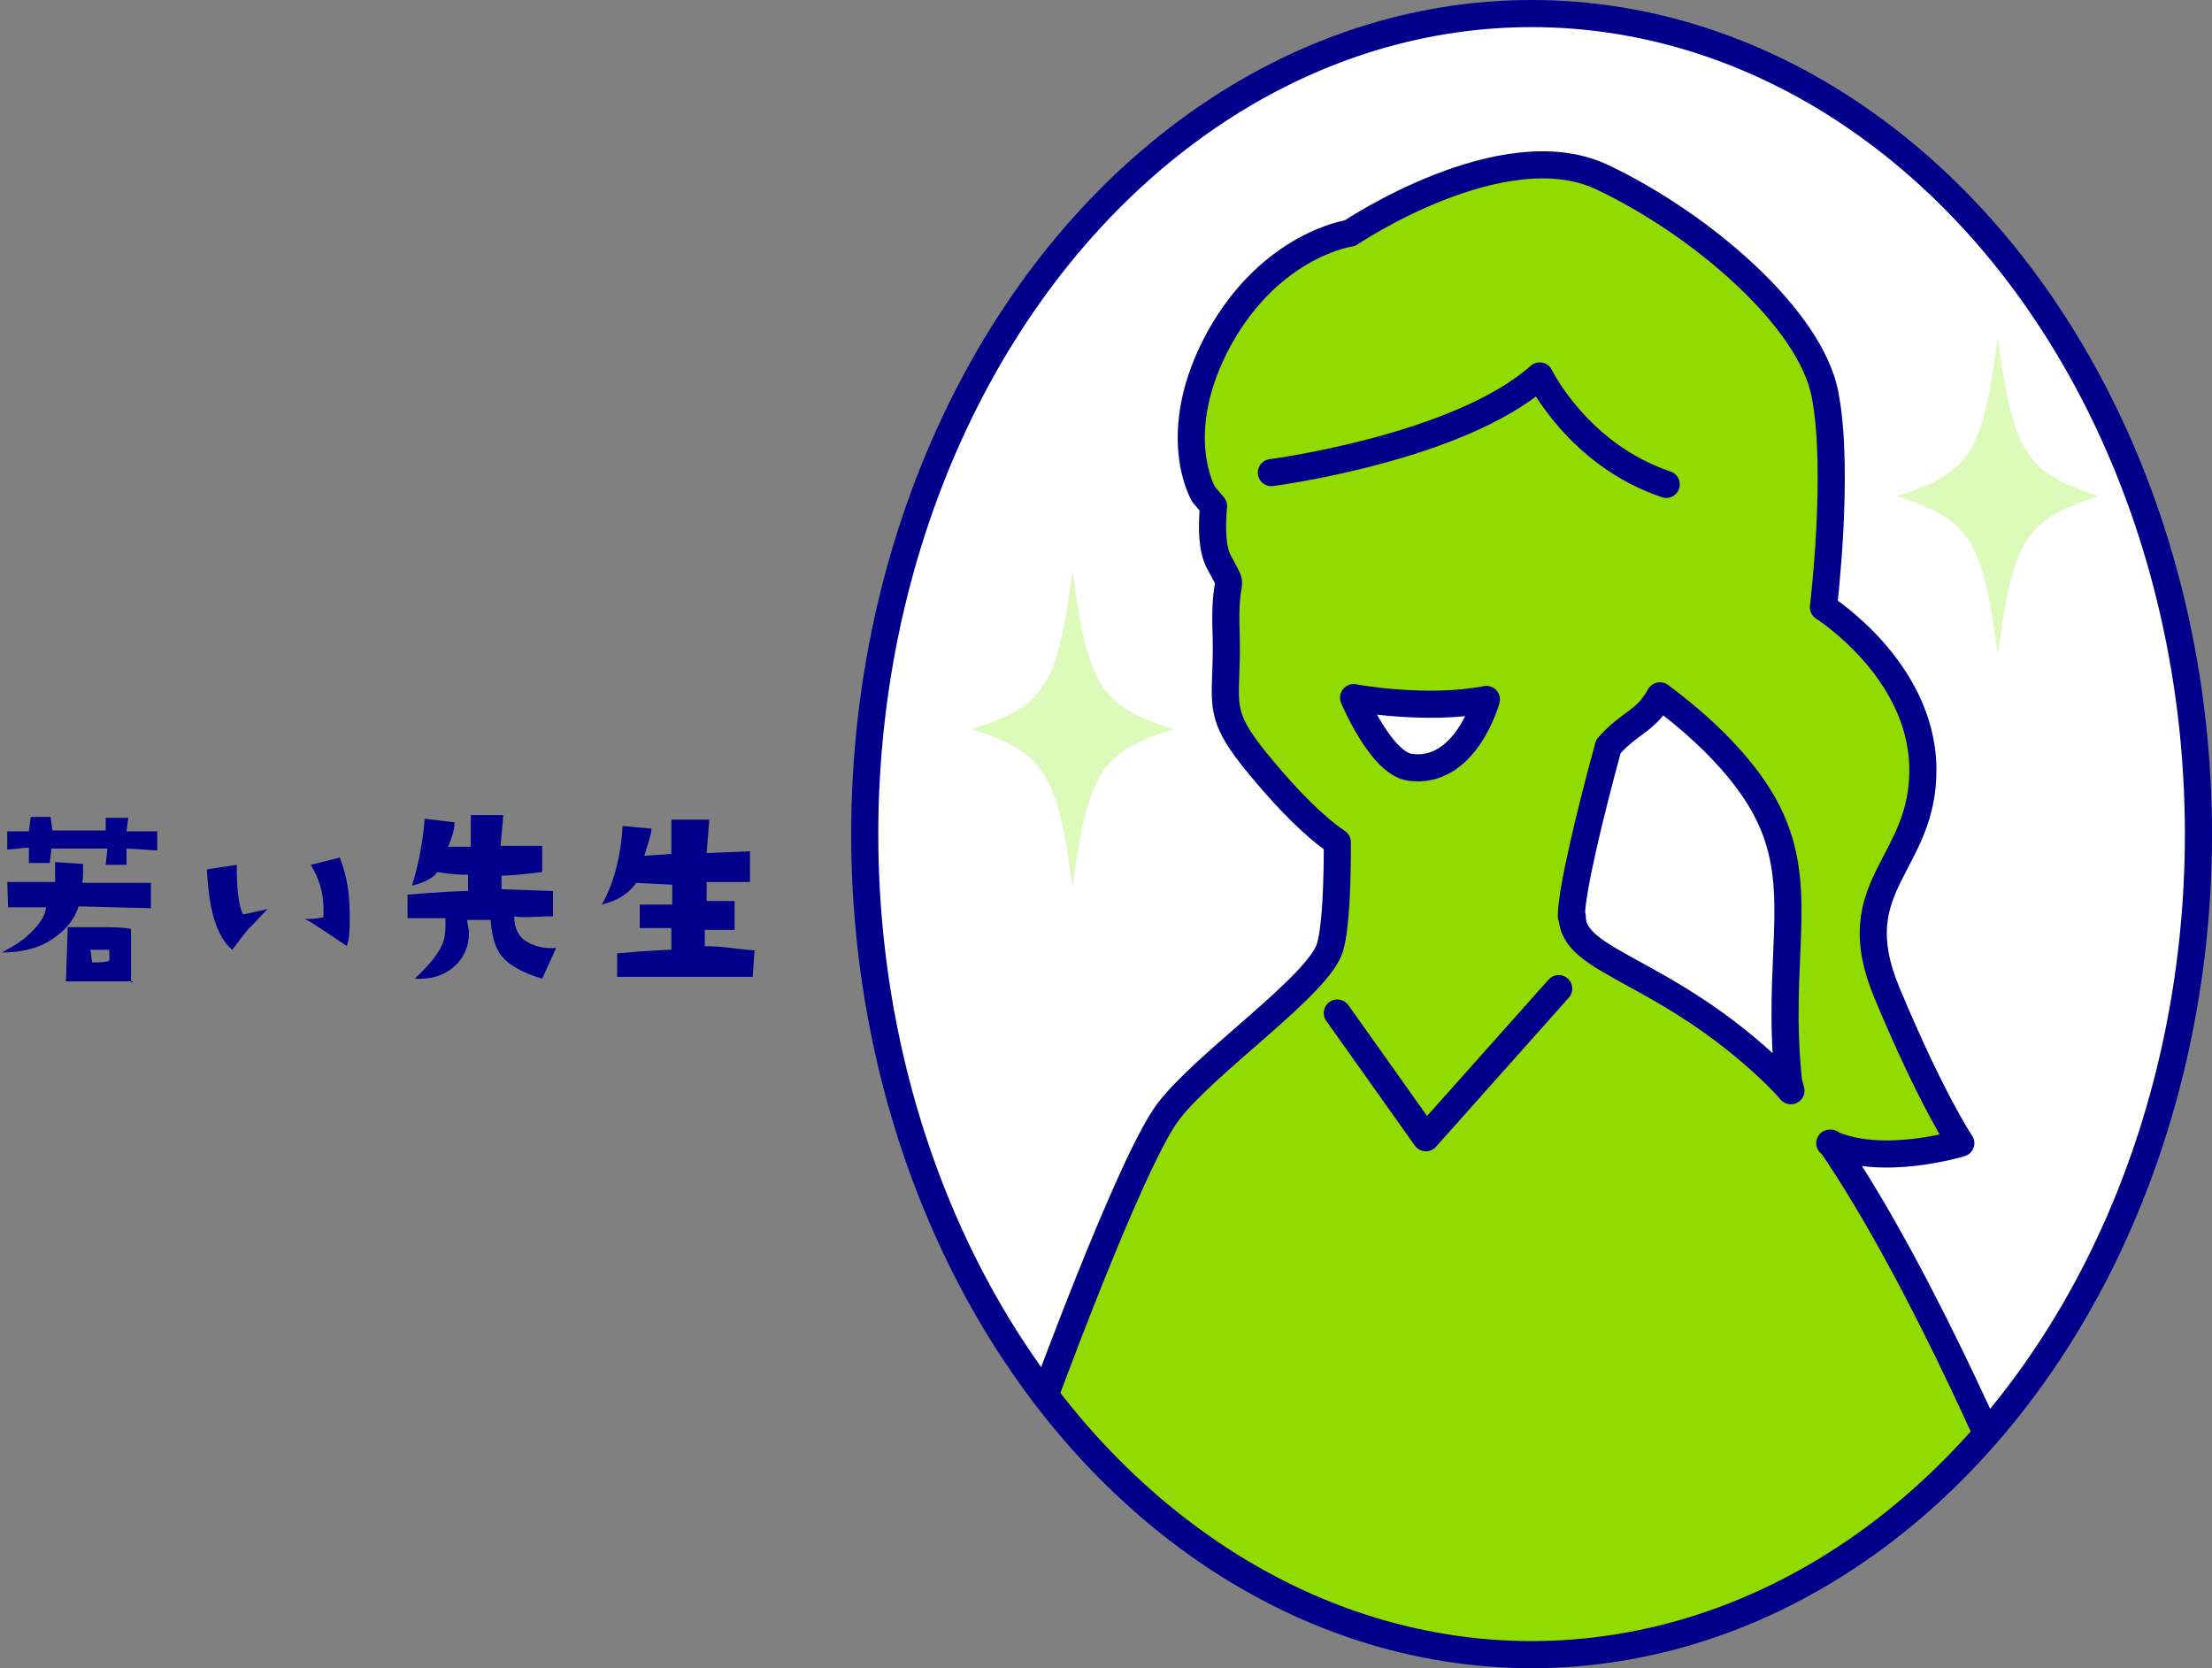<?xml version="1.0" encoding="UTF-8"?>
<svg id="Layer_2" data-name="Layer 2" xmlns="http://www.w3.org/2000/svg" xmlns:xlink="http://www.w3.org/1999/xlink" version="1.1" viewBox="0 0 244.8 184.6">
  <rect x="0" y="0" width="244.8" height="184.6" fill="#808080" stroke="none"/>
  <defs>
    <style>
      .cls-1 {
        clip-path: url(#clippath);
      }

      .cls-2, .cls-3 {
        fill: none;
      }

      .cls-2, .cls-4, .cls-5, .cls-6 {
        stroke-width: 0px;
      }

      .cls-3, .cls-7, .cls-8 {
        stroke: #00008b;
        stroke-linecap: round;
        stroke-linejoin: round;
        stroke-width: 3px;
      }

      .cls-7, .cls-6 {
        fill: #fff;
      }

      .cls-4 {
        fill: #00008b;
      }

      .cls-5 {
        fill: #dcfab9;
      }

      .cls-8 {
        fill: #91dc00;
      }
    </style>
    <clipPath id="clippath">
      <ellipse class="cls-2" cx="169.5" cy="92.3" rx="73.8" ry="90.8"/>
    </clipPath>
  </defs>
  <g id="_レイヤー_1" data-name=" レイヤー 1">
    <g>
      <g>
        <ellipse class="cls-6" cx="169.5" cy="92.3" rx="73.8" ry="90.8"/>
        <g>
          <g>
            <path class="cls-5" d="M129.8,80.7c-8.1,2.6-9.4,4.8-11.1,17.4-1.7-12.7-3.1-14.8-11.1-17.4,8.1-2.6,9.4-4.8,11.1-17.4,1.7,12.7,3.1,14.8,11.1,17.4Z"/>
            <path class="cls-5" d="M129.8,80.7c-8.1,2.6-9.4,4.8-11.1,17.4-1.7-12.7-3.1-14.8-11.1-17.4,8.1-2.6,9.4-4.8,11.1-17.4,1.7,12.7,3.1,14.8,11.1,17.4Z"/>
          </g>
          <g>
            <path class="cls-5" d="M232.2,54.9c-8.1,2.6-9.4,4.8-11.1,17.4-1.7-12.7-3.1-14.8-11.1-17.4,8.1-2.6,9.4-4.8,11.1-17.4,1.7,12.7,3.1,14.8,11.1,17.4Z"/>
            <path class="cls-5" d="M232.2,54.9c-8.1,2.6-9.4,4.8-11.1,17.4-1.7-12.7-3.1-14.8-11.1-17.4,8.1-2.6,9.4-4.8,11.1-17.4,1.7,12.7,3.1,14.8,11.1,17.4Z"/>
          </g>
          <g>
            <g class="cls-1">
              <g>
                <path class="cls-8" d="M202.5,126.5c5.7,2.7,14.5,0,14.5,0,0,0-3.2-4.7-8.2-16.7s4.2-14,4-24.9-11-17.7-11-17.7c0,0,1.8-15,.2-23.4-1.5-8.5-13.7-19-24.7-24.2-11-5.2-27.9,6.2-27.9,6.2,0,0-8.7,1.2-14.5,11.7-5.7,10.5-1.7,17.2-1.7,17.2l1.1,1.3c-.2,2.3-.2,4.7.6,6.2,2,3.7.5.5.8,8.2.2,7.7-1.5,8.2,4,14.7,3,3.6,5.8,6.4,8.3,8.1,0,3.9-.1,9.1-.8,11.6-1.2,4.2-13.7,12.7-17.9,18.2s-14.2,32.9-14.2,32.9c0,0,6,30.9,45.6,31.7s63.1-19.9,63.1-19.9c0,0-10.6-25.8-21.2-41.2h-.1ZM173.9,101.4c0-2.8,2.1-11.5,4.1-18.8,2.5-2.8,4.1-2.7,5.7-5.6,2.3,1.7,9.5,7.2,12.4,13.9,3.5,8,.5,15.7,1.8,28.4,0,.5.2.9.3,1.4-.6-.7-1.2-1.3-1.8-1.9-12.2-11.7-22.4-12.2-22.4-17.4h-.1Z"/>
                <path class="cls-7" d="M149.8,77.2s8,1.5,14.7.2c0,0-2.3,8.4-8.5,7.5-3.2-.5-6.2-7.7-6.2-7.7h0Z"/>
                <path class="cls-3" d="M140.7,52.3s20.7-2.7,29.7-10.7c0,0,4.2,8.7,14,12"/>
              </g>
            </g>
            <ellipse class="cls-3" cx="169.5" cy="92.3" rx="73.8" ry="90.8"/>
          </g>
          <polyline class="cls-3" points="148 112.1 157.8 125.9 172.5 109.4"/>
        </g>
      </g>
      <g>
        <path class="cls-4" d="M13.9,93.9H5.7l-.2,1.6h-2.3v-1.7c-.8,0-1.6.2-2.4.2v-2h2.4l.2-1.6h2.2l.2,1.5h8v2.3-.3h.1ZM16.7,97.7v2.8l-8-.2c-.4,1.3-1.3,2.5-2.6,3.4-1.6,1.2-3.6,1.7-5.9,1.7,1.1-.6,2.2-1.2,3-2,1.1-1,1.8-2,1.9-3H.9c0,0-.1-2.8-.1-2.8h5.3v-2.2l3.1.2c0,1,0,1.7-.1,2.1h7.6ZM14.7,108.6c-.8,0-2,0-3.6,0s-2.9,0-3.8,0l.2-6h3c1.8,0,3.1,0,4,.2v5.9h.2ZM12.1,106.3v-1.2h-2.1l.2,1.4c.8,0,1.4,0,1.9-.2ZM17.4,91.9v2.2c-.8,0-2.7-.2-3.4-.2v1.8c.1,0-2.3,0-2.3,0l.2-1.9h-1.2v-1.8h1v-1.5h2.5l-.2,1.5h3.3s0,0,0,0Z"/>
        <path class="cls-4" d="M29.6,100.6c-1.4,1.5-2.1,2.2-2.2,2.3-.5.6-1,1.3-1.7,2.2-1.7-1.4-2.6-4.4-2.8-8.9l3.3-.5c0,2.7.2,4.5.7,5.5l2.7-.6h0ZM38.4,104.7c-1.9-1.3-3-2-3.3-2.2-.6-.4-1.1-.7-1.4-.8.5,0,1.2,0,2.1-.2v-1c0-1.7-.5-3.3-1.4-4.8l3.2-.8c.8,2,1.1,4.1,1.1,6.2s0,2.4-.3,3.6h0Z"/>
        <path class="cls-4" d="M61.5,105l-1.5,3.3c-2.3-.7-3.9-1.6-4.7-2.8-.6-.9-.9-2.2-1-3.7h-2.6c0,.4.2.9.2,1.4,0,1.6-.6,2.9-1.8,3.9-1.1.9-2.5,1.3-4.2,1.2,1.5-1.4,2.5-2.6,3-3.7.3-.6.4-1.4.4-2.2v-.8h-4.2v-2.6c3.6-.3,5.8-.4,6.7-.4v-1.8c-1.6,0-2.8-.2-3.4-.3-.5.7-1.5,1.2-2.8,1.5.8-2.6,1.2-5,1.4-7.4l3.3.4c0,1-.4,1.9-.7,2.7h2.5v-3.5c0,0,3.6,0,3.6,0l-.3,3.4h4.6v2.9c-2.4.3-3.9.4-4.5.4v1.5l5.7.2v2.8c-1.9,0-3.3.2-4.3,0,0,1.3.5,2.3,1.4,2.8.8.5,1.9.8,3.3.7h-.1Z"/>
        <path class="cls-4" d="M83.5,105.2l-.2,2.9h-15v-2.6c3.4-.3,5.4-.4,6-.4v-2.4h-3.5v-2.6h3.6v-2.2l-4-.2c-.9,1.3-2.2,2-3.8,2.4,1.3-2.3,2.1-5.2,2.3-8.7l3.2.3c0,.6-.4,1.7-.8,3l3-.2c0-1.8,0-3,0-3.8h4.2l-.3,3.7,4.8-.2v3.4h-4.8v2.1h3.1v3.2h-3.3v1.8c.4,0,1.6,0,3.7.3l2,.2h0Z"/>
      </g>
    </g>
  </g>
</svg>